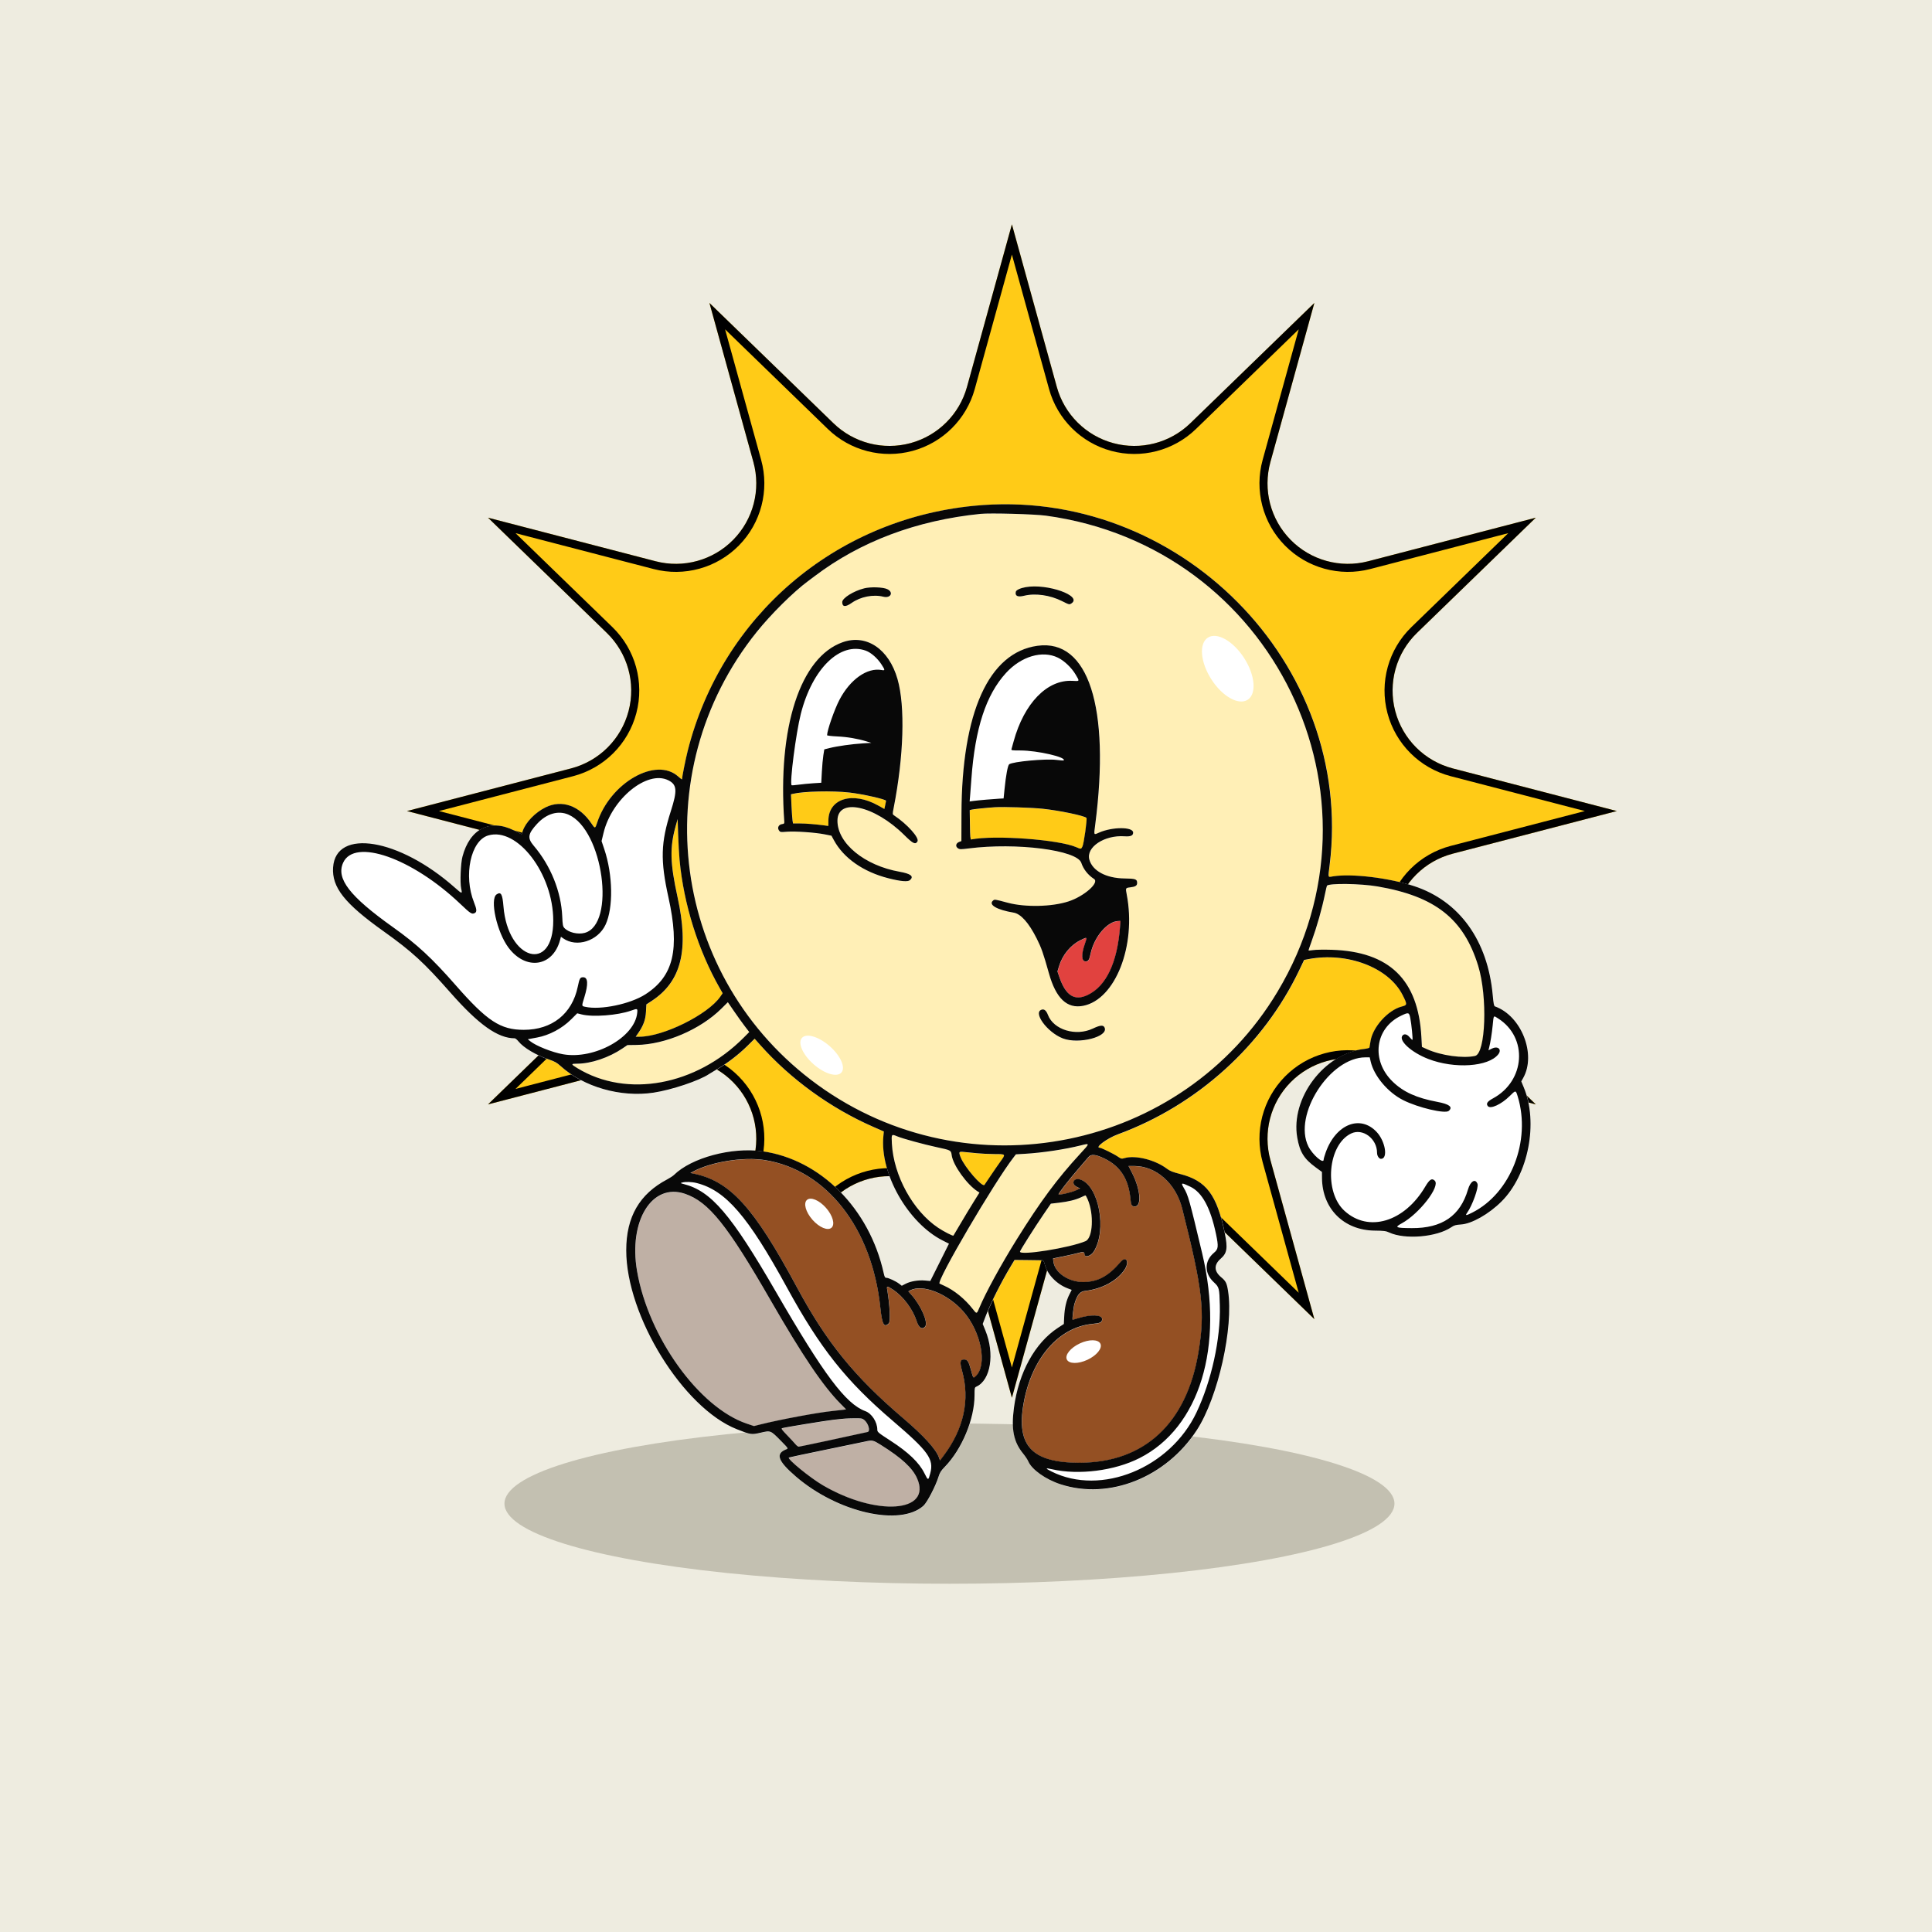 <svg style="fill-rule:evenodd;clip-rule:evenodd;stroke-linejoin:round;stroke-miterlimit:2;" xml:space="preserve" xmlns:xlink="http://www.w3.org/1999/xlink" xmlns="http://www.w3.org/2000/svg" version="1.1" viewBox="0 0 1500 1500" height="100%" width="100%">
    <rect style="fill:rgb(238,236,224);" height="1500" width="1500" y="0" x="0"></rect>
    <g id="Layer">
        <g transform="matrix(1.695,0,0,1.096,-486.955,-183.011)">
            <ellipse style="fill:rgb(195,192,177);" ry="56.772" rx="203.83" cy="1232.13" cx="722.188"></ellipse>
        </g>
        <g transform="matrix(1.261,-5.55112e-17,1.11022e-16,1.223,-173.399,-211.77)">
            <path style="fill:rgb(255,203,23);" d="M760.535,315.575C760.535,315.575 774.882,369.118 788.19,418.784C792.846,436.162 806.051,449.719 822.929,454.449C839.807,459.18 857.854,454.383 870.407,441.83C906.988,405.249 946.763,365.475 946.763,365.475C946.763,365.475 932.839,417.437 919.702,466.466C914.992,484.045 919.739,502.879 932.156,515.872C944.572,528.865 962.771,534.042 979.896,529.454C1029.56,516.147 1083.09,501.803 1083.09,501.803C1083.09,501.803 1045.62,539.279 1009.96,574.933C997.119,587.774 991.997,606.757 996.561,624.588C1001.13,642.419 1014.67,656.326 1031.98,660.966C1081.02,674.104 1132.99,688.03 1132.99,688.03C1132.99,688.03 1081.02,701.956 1031.98,715.095C1014.67,719.735 1001.13,733.642 996.561,751.473C991.997,769.304 997.119,788.286 1009.96,801.128C1045.62,836.782 1083.09,874.258 1083.09,874.258C1083.09,874.258 1029.56,859.914 979.896,846.607C962.771,842.018 944.572,847.196 932.156,860.189C919.739,873.181 914.992,892.015 919.702,909.594C932.839,958.623 946.763,1010.59 946.763,1010.59C946.763,1010.59 906.988,970.812 870.407,934.231C857.854,921.677 839.807,916.88 822.929,921.611C806.051,926.342 792.846,939.899 788.19,957.276C774.882,1006.94 760.535,1060.49 760.535,1060.49C760.535,1060.49 746.188,1006.94 732.88,957.276C728.224,939.899 715.019,926.342 698.141,921.611C681.263,916.88 663.216,921.677 650.663,934.231C614.082,970.812 574.307,1010.59 574.307,1010.59C574.307,1010.59 588.231,958.623 601.368,909.594C606.078,892.015 601.331,873.181 588.914,860.189C576.498,847.196 558.299,842.018 541.174,846.607C491.512,859.914 437.979,874.258 437.979,874.258C437.979,874.258 475.455,836.782 511.11,801.128C523.951,788.286 529.073,769.304 524.509,751.473C519.944,733.642 506.402,719.735 489.086,715.095C440.053,701.956 388.08,688.03 388.08,688.03C388.08,688.03 440.053,674.104 489.086,660.966C506.402,656.326 519.944,642.419 524.509,624.588C529.073,606.757 523.951,587.774 511.11,574.933C475.455,539.279 437.979,501.803 437.979,501.803C437.979,501.803 491.512,516.147 541.174,529.454C558.299,534.042 576.498,528.865 588.914,515.872C601.331,502.879 606.078,484.045 601.368,466.466C588.231,417.437 574.307,365.475 574.307,365.475C574.307,365.475 614.082,405.249 650.663,441.83C663.216,454.383 681.263,459.18 698.141,454.449C715.019,449.719 728.224,436.162 732.88,418.784C746.188,369.118 760.535,315.575 760.535,315.575Z"></path>
            <path d="M760.535,315.575L788.19,418.784C792.846,436.162 806.051,449.719 822.929,454.449C839.807,459.18 857.854,454.383 870.407,441.83L946.763,365.475L919.702,466.466C914.992,484.045 919.739,502.879 932.156,515.872C944.572,528.865 962.771,534.042 979.896,529.454L1083.09,501.803L1009.96,574.933C997.119,587.774 991.997,606.757 996.561,624.588C1001.13,642.419 1014.67,656.326 1031.98,660.966L1132.99,688.03L1031.98,715.095C1014.67,719.735 1001.13,733.642 996.561,751.473C991.997,769.304 997.119,788.286 1009.96,801.128L1083.09,874.258L979.896,846.607C962.771,842.018 944.572,847.196 932.156,860.189C919.739,873.181 914.992,892.015 919.702,909.594L946.763,1010.59L870.407,934.231C857.854,921.677 839.807,916.88 822.929,921.611C806.051,926.342 792.846,939.899 788.19,957.276L760.535,1060.49L732.88,957.276C728.224,939.899 715.019,926.342 698.141,921.611C681.263,916.88 663.216,921.677 650.663,934.231L574.307,1010.59L601.368,909.594C606.078,892.015 601.331,873.181 588.914,860.189C576.498,847.196 558.299,842.018 541.174,846.607L437.979,874.258L511.11,801.128C523.951,788.286 529.073,769.304 524.509,751.473C519.944,733.642 506.402,719.735 489.086,715.095L388.08,688.03L489.086,660.966C506.402,656.326 519.944,642.419 524.509,624.588C529.073,606.757 523.951,587.774 511.11,574.933L437.979,501.803L541.174,529.454C558.299,534.042 576.498,528.865 588.914,515.872C601.331,502.879 606.078,484.045 601.368,466.466L574.307,365.475L650.663,441.83C663.216,454.383 681.263,459.18 698.141,454.449C715.019,449.719 728.224,436.162 732.88,418.784L760.535,315.575ZM760.535,334.771L737.659,420.145C732.537,439.262 718.01,454.176 699.442,459.38C680.875,464.585 661.021,459.308 647.21,445.498L583.94,382.227L606.147,465.106C611.329,484.445 606.106,505.164 592.447,519.458C578.787,533.752 558.766,539.447 539.927,534.399L454.918,511.621L514.562,571.265C528.689,585.392 534.324,606.275 529.302,625.892C524.281,645.508 509.383,660.807 490.333,665.911L407.785,688.03L490.333,710.149C509.383,715.254 524.281,730.553 529.302,750.169C534.324,769.785 528.689,790.668 514.562,804.795L454.918,864.439L539.927,841.661C558.766,836.613 578.787,842.309 592.447,856.603C606.106,870.896 611.329,891.616 606.147,910.955L583.94,993.834L647.21,930.563C661.021,916.753 680.875,911.476 699.442,916.68C718.01,921.885 732.537,936.799 737.659,955.916L760.535,1041.29L783.411,955.916C788.533,936.799 803.06,921.885 821.628,916.68C840.195,911.476 860.049,916.753 873.86,930.563L937.131,993.834L914.923,910.955C909.741,891.616 914.964,870.896 928.624,856.603C942.283,842.309 962.304,836.613 981.143,841.661L1066.15,864.439L1006.51,804.795C992.381,790.668 986.746,769.785 991.768,750.169C996.789,730.553 1011.69,715.254 1030.74,710.149L1113.29,688.03L1030.74,665.911C1011.69,660.807 996.789,645.508 991.768,625.892C986.746,606.275 992.381,585.392 1006.51,571.265L1066.15,511.621L981.143,534.399C962.304,539.447 942.283,533.752 928.624,519.458C914.964,505.164 909.741,484.445 914.923,465.106L937.131,382.227L873.86,445.498C860.049,459.308 840.195,464.585 821.628,459.38C803.06,454.176 788.533,439.262 783.411,420.145L760.535,334.771Z"></path>
        </g>
        <path style="fill:white;" d="M755.786,392.8C914.716,376.936 1051.81,515.144 1032.45,671.707C1031.16,682.073 1030.89,681.165 1035.07,680.489C1049.57,678.146 1078.42,681.623 1098.04,688.07C1133.23,699.644 1155.27,730.253 1159.1,772.905C1159.68,779.363 1160.05,781.199 1160.82,781.468C1181.28,788.765 1193.07,818.575 1182.78,836.981L1181.25,839.704L1183.12,844.17C1194.67,871.756 1186.81,912.151 1165.84,933.01C1156.03,942.774 1142.75,950.293 1134.39,950.813C1130.39,951.065 1129.16,951.412 1126.93,952.938C1115.65,960.619 1090.98,962.717 1078.71,957.035C1076.16,955.856 1074.61,955.653 1067.4,955.572C1043.46,955.299 1026.74,938.629 1026.51,914.8L1026.46,909.997L1021.42,906.303C1012.52,899.782 1009.24,894.466 1007.3,883.368C1001.94,852.752 1028.23,817.903 1059.26,814.508C1061.41,814.271 1063.26,813.772 1063.36,813.396C1063.46,813.019 1063.83,810.798 1064.19,808.464C1065.89,797.462 1077.8,784.269 1088.5,781.542C1092.81,780.445 1092.83,779.987 1089.04,772.524C1078.22,751.229 1046.19,739.045 1016.03,744.746L1012.63,745.389L1008.91,753.184C981.108,811.6 929.633,858.202 867.908,880.834C859.691,883.848 849.779,891.219 853.946,891.219C855.149,891.219 864.826,895.951 867.83,898.005C870.526,899.849 870.898,899.941 873.055,899.298C881.589,896.757 896.984,900.584 906.116,907.519C908.425,909.27 910.59,910.138 916.279,911.586C936.729,916.795 944.887,927.635 951.07,957.814C953.413,969.252 952.786,973.065 947.843,977.38C942.466,982.079 942.615,987.093 948.267,991.792C951.817,994.744 952.6,996.307 953.554,1002.36C958.022,1030.61 945.808,1085.06 929.317,1110.43C905.384,1147.25 861.332,1164.8 823.555,1152.55C811.929,1148.78 801.126,1141.11 798.434,1134.7C797.903,1133.44 796.087,1130.71 794.401,1128.64C787.023,1119.61 785.081,1109.85 787.324,1093.1C790.992,1065.68 803.633,1042.7 821.454,1031.07L826.058,1028.06L826.326,1022.5C826.663,1015.51 827.974,1009.84 830.329,1005.2L832.167,1001.58L829.252,1000.49C820.392,997.16 813.188,989.616 811.134,981.507C810.655,979.608 810.076,978.64 809.404,978.61C808.847,978.588 803.755,978.518 798.085,978.455L787.78,978.344L785.003,982.962C777.294,995.778 769.332,1011.6 765.374,1021.96L763.06,1028.03L765.132,1033.08C772.522,1051.12 769.247,1071.69 758.184,1076.7C756.784,1077.34 756.714,1077.65 756.714,1083.35C756.714,1101.78 746.948,1125.29 733.591,1139.02C730.646,1142.04 729.729,1143.5 728.726,1146.75C726.524,1153.9 719.888,1166.65 717.032,1169.21C698.933,1185.48 650.432,1174.4 618.103,1146.61C603.87,1134.38 601.883,1128.71 610.654,1125.35C612.173,1124.77 612.106,1124.66 606.633,1119.08C598.285,1110.58 598.526,1110.68 590.747,1112.47C583.409,1114.15 583.027,1114.09 572.12,1109.78C530.404,1093.27 486.236,1021.8 486.255,970.826C486.266,944.869 496.556,927.084 518.127,915.753C520.17,914.678 522.539,913.119 523.389,912.284C536.988,898.973 568.043,890.639 591.801,893.93C636.994,900.189 675.089,938.419 686.193,988.659C686.842,991.589 687.199,992.198 688.272,992.206C689.954,992.213 695.517,994.799 698.157,996.805L700.233,998.379L703.259,996.816C707.058,994.858 713.118,993.854 718.343,994.319L722.365,994.677L736.855,965.706L732.087,963.308C704.949,949.653 683.006,910.976 685.951,881.983L686.297,878.595L678.027,874.971C644.933,860.466 614.011,838.074 590.353,811.478L585.971,806.554L580.175,812.287C573.639,818.745 564.99,825.414 557.33,829.891C554.493,831.55 551.429,833.412 550.523,834.022C543.007,839.116 521.391,846.346 507.41,848.441C481.888,852.268 453.143,844.008 435.192,827.686C432.422,825.166 430.673,824.187 426.41,822.761C416.391,819.41 406.595,813.617 402.61,808.685C401.526,807.344 400.215,806.247 399.699,806.247C386.554,806.247 371.644,795.655 349.746,770.769C329.196,747.417 319.85,738.842 297.799,723.122C267.516,701.536 257.635,689.041 258.63,673.602C260.613,642.865 309.92,650.941 352.984,689.056C358.926,694.317 359.048,694.335 358.079,689.854C357.114,685.369 357.715,670.395 359.071,665.242C364.767,643.548 380.478,635.52 399.083,644.797L405.054,647.778L405.863,645.343C408.11,638.572 415.5,630.909 423.665,626.882C436.25,620.679 450.034,625.578 459.333,639.558C461.966,643.511 462.148,643.489 463.611,639.004C473.823,607.664 509.572,587.323 526.746,603.076C528.306,604.505 529.579,605.407 529.579,605.085C529.579,603.39 532.361,589.473 533.987,583.041C560.352,478.71 647.967,403.562 755.786,392.8ZM758.883,895.512C755.477,895.183 750.951,894.736 748.823,894.522C744.389,894.067 744.241,894.292 745.986,898.748C748.901,906.185 762.689,922.141 764.404,920.061C764.501,919.947 766.621,916.806 769.113,913.09C771.605,909.369 775.121,904.278 776.93,901.774C781.018,896.099 781.059,896.147 772.307,896.129C768.326,896.118 762.284,895.84 758.883,895.512ZM527.682,667.828C527.292,663.664 526.794,654.798 526.572,648.125L526.174,635.993L524.707,641.228C519.969,658.174 520.27,670.033 526.118,696.7C535.135,737.822 529.048,762.161 505.958,777.26L501.888,779.924L501.588,785.628C501.265,791.794 499.597,796.372 495.546,802.231L493.622,805.013L496.493,805.013C514.989,805.013 549.647,787.86 559.272,773.935L561.132,771.25L558.908,767.352C542.16,738 530.887,702.071 527.682,667.828Z"></path>
        <path style="fill:rgb(191,176,165);" d="M683.927,1121.95C700.177,1132.12 708.547,1139.86 712.134,1148.02C723.78,1174.52 680.474,1177.62 638.873,1153.26C628.991,1147.48 611.208,1132.95 612.544,1131.76C612.697,1131.63 625.352,1128.94 640.67,1125.8C655.988,1122.66 670.054,1119.74 671.926,1119.32C677.355,1118.09 677.982,1118.23 683.927,1121.95Z"></path>
        <path style="fill:rgb(191,176,165);" d="M670.927,1102.47C674.287,1105.1 676.096,1111.38 673.652,1111.94C662.059,1114.57 620.944,1123.35 620.216,1123.35C619.678,1123.35 618.501,1122.45 617.598,1121.35C616.692,1120.25 613.762,1117.09 611.085,1114.33C607.056,1110.17 606.414,1109.25 607.353,1108.95C609.462,1108.3 641.245,1103.11 647.168,1102.45C656.218,1101.44 656.972,1101.39 663.333,1101.28C668.52,1101.19 669.493,1101.35 670.927,1102.47Z"></path>
        <path style="fill:rgb(191,176,165);" d="M531.882,926.977C550.349,933.298 564.645,951.105 598.589,1010.05C623.302,1052.96 639.147,1076.39 652.764,1090.13L656.975,1094.37L655.011,1094.67C653.934,1094.83 649.987,1095.27 646.24,1095.65C634.78,1096.81 605.363,1102.31 590.164,1106.13L585.455,1107.32L579.952,1105.48C542.866,1093.04 503.519,1038.37 494.658,986.963C487.926,947.902 506.337,918.232 531.882,926.977Z"></path>
        <path style="fill:rgb(148,80,35);" d="M593.944,900.791C641.851,908.516 677.15,953.658 683.571,1015.42C684.919,1028.38 686.456,1031.22 690.14,1027.56C691.532,1026.17 690.894,1012.9 688.874,1001.28C688.365,998.346 688.818,998.364 693.482,1001.46C701.492,1006.78 708.803,1016.58 711.848,1026.07C713.453,1031.06 716.141,1032.7 718.362,1030.04C720.887,1027.02 715.295,1014.03 707.831,1005.59L705.302,1002.74L706.717,1001.98C716.375,996.809 735.893,1004.55 748.021,1018.37C761.902,1034.18 766.844,1059.95 757.639,1068.56C755.689,1070.38 755.726,1070.42 753.884,1063.57C752.15,1057.13 751.14,1055.62 748.559,1055.62C745.485,1055.62 745.117,1057.67 747,1064.37C753.331,1086.95 748.325,1109.72 732.425,1130.7L729.888,1134.05L729.101,1131.77C726.884,1125.4 717.266,1114.84 701.325,1101.25C663.437,1068.95 641.799,1042.3 618.816,999.587C585.099,936.93 566.688,916.806 537.935,911.176L536.078,910.814L538.243,909.654C552.402,902.091 577.367,898.116 593.944,900.791Z"></path>
        <path style="fill:rgb(148,80,35);" d="M857.953,899.79C869.992,905.727 876.304,915.606 877.753,930.79C878.243,935.918 878.737,936.782 881.176,936.782C886.602,936.782 885.577,923.611 879.175,911.076L876.264,905.379L880.593,905.379C897.708,905.379 912.993,918.879 917.921,938.341C933.907,1001.51 935.819,1018.41 930.557,1050.08C921.393,1105.22 888.663,1135.66 838.409,1135.8C801.553,1135.9 789.047,1122.82 794.724,1090.1C800.829,1054.93 822.014,1030.39 848.357,1027.97C854.425,1027.41 855.739,1026.75 855.739,1024.21C855.739,1020.78 847.017,1020.49 837.072,1023.59C834.915,1024.27 833.039,1024.82 832.902,1024.82C832.352,1024.84 833.481,1015.07 834.358,1012.21C836.474,1005.31 838.565,1002.81 842.575,1002.35C855.509,1000.9 867.203,994.637 873.092,986.007C877.222,979.959 874.566,974.661 870.058,979.948C860.63,990.994 852.446,995.398 841.194,995.468C829.553,995.546 818.776,988.057 817.892,979.279L817.677,977.158L825.724,975.533C830.147,974.639 835.412,973.431 837.418,972.851C841.001,971.813 842.074,972.042 842.115,973.859C842.174,976.719 847.009,975.396 849.219,971.912C859.754,955.313 853.333,920.63 838.851,915.886C833.593,914.165 831.272,919.278 836.244,921.639L838.721,922.81L835.453,924.306C831.873,925.939 822.631,928.06 821.966,927.402C821.494,926.933 830.407,915.51 838.368,906.373C841.283,903.026 844.343,899.461 845.164,898.456C847.228,895.914 850.856,896.291 857.953,899.79Z"></path>
        <path style="fill:rgb(225,66,63);" d="M869.661,719.89C867.541,747.461 859.011,765.52 844.815,772.472C834.458,777.545 827.555,773.245 822.545,758.592L821.086,754.325L822.304,750.262C824.903,741.58 831.268,733.829 838.881,730.071C844.336,727.378 844.313,727.36 842.408,732.802C839.452,741.262 839.698,746.519 843.051,746.519C845.049,746.519 845.814,745.304 846.812,740.549C849.553,727.496 859.787,715.405 868.298,715.164L870.025,715.116L869.661,719.89Z"></path>
        <path style="fill:rgb(255,203,23);" d="M809.63,627.994C822.508,629.343 841.855,633.374 843.6,635.073C844.321,635.775 841.606,655.167 840.477,657.391C839.449,659.412 839.337,659.423 835.784,657.86C822.267,651.912 772.303,648.236 754.081,651.849C753.494,651.968 753.272,649.282 753.142,640.533L752.975,629.062L754.382,628.689C755.923,628.283 766.625,627.174 772.496,626.82C779.373,626.398 800.896,627.082 809.63,627.994Z"></path>
        <path style="fill:rgb(255,203,23);" d="M659.549,615.408C669.872,616.579 688.016,620.672 688.016,621.828C688.016,621.965 687.722,623.45 687.362,625.12L686.705,628.164L681.944,625.501C662.07,614.381 643.395,619.985 643.236,637.12L643.199,641.354L640.076,640.929C633.492,640.038 625.619,639.414 620.792,639.399L615.764,639.381L615.381,637.001C615.17,635.69 614.817,630.606 614.591,625.7L614.182,616.778L615.667,616.42C624.049,614.403 646.195,613.893 659.549,615.408Z"></path>
        <path style="fill:rgb(255,239,182);" d="M578.34,796.885L581.783,801.378L577.497,805.689C540.397,842.984 486.819,852.837 448.349,829.437C443.187,826.3 443.165,825.949 448.126,825.949C458.869,825.949 472.89,821.217 483.47,814.02L487.183,811.493L494.302,811.39C516.59,811.068 543.835,799.39 560.196,783.149L565.165,778.217L570.033,785.303C572.707,789.201 576.446,794.414 578.34,796.885Z"></path>
        <path style="fill:rgb(255,239,182);" d="M696.546,882.326C700.794,884.103 717.322,888.629 727.567,890.823C738.492,893.162 738.437,893.132 738.982,897.074C740.048,904.81 750.873,919.902 759.091,925.108L760.535,926.024L755.93,933.405C753.394,937.462 748.882,944.939 745.9,950.019C742.922,955.099 740.408,959.337 740.319,959.436C739.903,959.902 732.829,956.278 728.466,953.363C708.922,940.31 693.872,912.931 692.531,887.986C692.13,880.542 692.164,880.494 696.546,882.326Z"></path>
        <path style="fill:rgb(255,239,182);" d="M844.57,931.311C849.568,942.867 848.61,961.306 842.887,963.751C830.733,968.938 791.991,975.141 791.991,971.898C791.991,971.07 803.414,953.001 810.295,942.944L815.976,934.639L822.189,933.911C829.664,933.04 835.141,931.702 839.326,929.729C841.034,928.924 842.609,928.241 842.821,928.215C843.036,928.185 843.823,929.578 844.57,931.311Z"></path>
        <path style="fill:rgb(255,239,182);" d="M838.669,895.988C821.008,915.14 807.866,932.877 789.507,962.336C777.242,982.017 765.27,1003.92 760.401,1015.6C758.404,1020.39 758.4,1020.39 755.314,1016.42C749.291,1008.66 740.951,1001.87 733.171,998.379C731.314,997.548 729.688,996.798 729.561,996.713C726.888,994.955 772.021,918 787.134,898.545L788.857,896.328L796.124,895.896C809.392,895.105 827.083,892.445 839.029,889.442C846.486,887.569 846.489,887.509 838.669,895.988Z"></path>
        <path style="fill:rgb(255,239,182);" d="M1069.57,688.299C1114.39,695.961 1136.56,713.439 1147.78,749.966C1155.17,773.991 1153.64,818.088 1145.35,819.92C1135.99,821.985 1119.06,819.632 1108.19,814.755L1104.1,812.919L1103.69,805.308C1101.3,760.706 1078.86,738.879 1033.98,737.497C1028.03,737.316 1021.55,737.427 1019.59,737.749C1017.64,738.066 1016.04,738.162 1016.04,737.959C1016.04,737.756 1017.03,734.819 1018.26,731.435C1022.67,719.243 1026.4,706.058 1028.94,693.692C1029.59,690.541 1030.24,687.855 1030.37,687.715C1032.39,685.712 1056.54,686.071 1069.57,688.299Z"></path>
        <path style="fill:rgb(255,239,182);" d="M812.107,400.403C988.55,424.376 1082.89,618.341 991.933,770.119C917.898,893.653 752.117,927.25 634.999,842.456C521.295,760.133 499.731,600.087 587.605,490.68C598.716,476.844 616.191,459.536 627.394,451.272C628.315,450.595 630.699,448.807 632.693,447.296C668.286,420.379 711.793,404.049 761.356,399.01C768.831,398.249 803.202,399.195 812.107,400.403ZM654.38,498.66C621.397,510.238 603.688,564.668 608.994,638.15C609.087,639.407 608.794,639.724 607.39,639.883C604.743,640.186 603.398,642.613 604.746,644.656C605.771,646.215 605.871,646.234 611.159,645.827C617.636,645.332 633.109,646.415 640.362,647.87L645.624,648.923L647.48,652.356C655.048,666.343 670.359,677.042 689.869,681.981C699.49,684.419 704.945,684.881 706.59,683.4C709.817,680.492 707.292,678.457 698.54,676.905C671.242,672.069 650.254,654.842 650.265,637.282C650.276,619.176 678.877,625.323 702.194,648.451C708.904,655.104 710.749,656.006 712.376,653.423C714.095,650.693 704.585,640.046 694.336,633.222C692.951,632.302 692.951,632.291 693.913,627.374C701.793,587.149 702.955,548.483 696.924,527.355C690.244,503.947 672.813,492.187 654.38,498.66ZM671.038,456.839C662.761,458.915 653.979,464.413 653.979,467.512C653.979,471.351 656.448,471.58 661.279,468.196C668.249,463.315 678.038,461.387 685.884,463.352C691.562,464.775 694.113,459.968 689,457.486C685.743,455.904 676.137,455.557 671.038,456.839ZM796.407,455.923C792.233,456.669 789.095,458.128 788.772,459.473C787.981,462.776 790.198,463.847 795.229,462.599C803.856,460.463 815.345,462.085 824.61,466.751C830.191,469.563 830.332,469.6 831.918,468.565C840.845,462.746 813.243,452.923 796.407,455.923ZM805.608,501.438C767.758,506.669 746.788,553.009 746.565,631.922L746.502,653.094L744.972,653.656C742.15,654.694 741.611,657.258 743.899,658.751C745.147,659.563 746.127,659.571 752.098,658.81C789.273,654.088 836.277,660.088 839.601,669.982C841.287,675.013 844.792,679.45 849.494,682.509C853.886,685.373 841.714,696.042 829.567,699.973C816.6,704.17 796.046,704.595 782.4,700.948C771.976,698.163 772.295,698.203 770.929,699.434C767.394,702.618 774.256,706.542 787.041,708.655C792.634,709.575 798.831,716.52 804.988,728.764C808.613,735.964 810.105,740.22 814.491,755.851C819.953,775.313 828.565,783.46 841.086,781.01C866.059,776.123 882.454,734.294 874.912,694.72C873.92,689.518 873.939,689.47 877.385,689.063C881.629,688.565 882.97,687.737 882.97,685.616C882.97,682.657 881.752,682.221 873.152,682.114C858.903,681.933 848.335,676.273 845.866,667.492C843.147,657.834 857.563,648.273 873.163,649.382C877.912,649.721 879.877,648.875 879.877,646.504C879.877,641.937 863.805,641.934 853.433,646.496C849.107,648.402 849.319,648.85 850.437,640.223C862.227,549.104 845.067,495.982 805.608,501.438ZM809.132,783.918C801.546,785.71 812.924,801.522 825.234,806.299C837.57,811.083 860.961,805.035 857.696,797.909C856.705,795.744 854.343,795.943 848.554,798.681C835.371,804.909 818.13,799.652 813.707,788.059C812.486,784.86 810.967,783.486 809.132,783.918Z"></path>
        <g transform="matrix(1.403,2.195,-0.828,0.529,159.014,-1721.82)">
            <ellipse style="fill:white;" ry="15.442" rx="10.996" cy="547.273" cx="889.063"></ellipse>
        </g>
        <g transform="matrix(1.394,1.222,-0.401,0.458,-381.959,-517.807)">
            <ellipse style="fill:white;" ry="15.442" rx="10.996" cy="547.273" cx="889.063"></ellipse>
        </g>
        <g transform="matrix(0.867,0.982,-0.34,0.3,51.31,-94.837)">
            <ellipse style="fill:white;" ry="15.442" rx="10.996" cy="547.273" cx="889.063"></ellipse>
        </g>
        <g transform="matrix(-1.186,0.555,-0.192,-0.411,2000.83,780.886)">
            <ellipse style="fill:white;" ry="15.442" rx="10.996" cy="547.273" cx="889.063"></ellipse>
        </g>
        <g transform="matrix(3.713,0,0,3.694,18.365,-38.547)" id="Line">
            <path style="fill:rgb(8,8,8);" d="M198.583,116.756C169.548,119.669 145.954,140.01 138.854,168.25C138.416,169.991 137.667,173.758 137.667,174.217C137.667,174.304 137.324,174.06 136.904,173.673C132.279,169.409 122.652,174.915 119.902,183.398C119.508,184.612 119.459,184.618 118.75,183.548C116.246,179.764 112.534,178.438 109.145,180.117C106.946,181.207 104.956,183.281 104.351,185.114L104.133,185.773L102.525,184.966C97.515,182.455 93.284,184.628 91.75,190.5C91.385,191.895 91.223,195.948 91.483,197.162C91.744,198.375 91.711,198.37 90.111,196.946C78.514,186.629 65.236,184.443 64.702,192.763C64.434,196.942 67.095,200.324 75.25,206.167C81.188,210.422 83.705,212.743 89.239,219.064C95.136,225.8 99.151,228.667 102.691,228.667C102.83,228.667 103.183,228.964 103.475,229.327C104.548,230.662 107.186,232.23 109.884,233.137C111.032,233.523 111.503,233.788 112.249,234.47C117.083,238.888 124.824,241.124 131.697,240.088C135.462,239.521 141.283,237.564 143.307,236.185C143.551,236.02 144.376,235.516 145.14,235.067C147.203,233.855 149.532,232.05 151.292,230.302L152.853,228.75L154.033,230.083C160.404,237.282 168.731,243.343 177.643,247.269L179.87,248.25L179.777,249.167C178.984,257.015 184.893,267.484 192.201,271.18L193.485,271.829L189.583,279.671L188.5,279.574C187.093,279.448 185.461,279.72 184.438,280.25L183.623,280.673L183.064,280.247C182.353,279.704 180.855,279.004 180.402,279.002C180.113,279 180.017,278.835 179.842,278.042C176.852,264.443 166.593,254.095 154.423,252.401C148.025,251.51 139.662,253.766 136,257.369C135.771,257.595 135.133,258.017 134.583,258.308C128.774,261.375 126.003,266.189 126,273.215C125.995,287.013 137.889,306.359 149.123,310.826C152.06,311.994 152.163,312.009 154.139,311.554C156.234,311.071 156.169,311.044 158.417,313.345C159.891,314.854 159.909,314.883 159.5,315.041C157.138,315.95 157.673,317.486 161.506,320.797C170.212,328.318 183.273,331.318 188.147,326.914C188.916,326.22 190.703,322.768 191.296,320.833C191.566,319.955 191.813,319.559 192.606,318.74C196.203,315.024 198.833,308.66 198.833,303.672C198.833,302.13 198.852,302.045 199.229,301.873C202.208,300.516 203.09,294.948 201.1,290.066L200.542,288.698L201.165,287.057C202.231,284.252 204.375,279.969 206.451,276.5L207.199,275.25L209.974,275.28C211.501,275.297 212.872,275.316 213.022,275.322C213.203,275.33 213.359,275.592 213.488,276.106C214.041,278.301 215.981,280.343 218.367,281.244L219.152,281.54L218.657,282.52C218.023,283.774 217.67,285.309 217.579,287.203L217.507,288.706L216.267,289.521C211.468,292.671 208.064,298.89 207.076,306.311C206.472,310.846 206.995,313.487 208.982,315.933C209.436,316.492 209.925,317.23 210.068,317.573C210.793,319.307 213.702,321.384 216.833,322.404C227.006,325.718 238.869,320.969 245.314,311.003C249.755,304.135 253.044,289.396 251.841,281.75C251.584,280.112 251.373,279.689 250.417,278.89C248.895,277.618 248.855,276.261 250.303,274.989C251.634,273.821 251.803,272.789 251.172,269.693C249.507,261.524 247.31,258.59 241.803,257.18C240.271,256.788 239.688,256.553 239.066,256.079C236.607,254.202 232.461,253.166 230.163,253.854C229.582,254.028 229.482,254.003 228.756,253.504C227.947,252.948 225.341,251.667 225.017,251.667C223.895,251.667 226.564,249.672 228.777,248.856C245.399,242.73 259.261,230.116 266.749,214.304L267.749,212.194L268.666,212.02C276.788,210.477 285.412,213.775 288.327,219.539C289.348,221.559 289.341,221.683 288.182,221.98C285.3,222.718 282.093,226.289 281.635,229.267C281.538,229.899 281.437,230.5 281.41,230.602C281.383,230.704 280.886,230.839 280.306,230.903C271.951,231.822 264.871,241.255 266.314,249.542C266.837,252.546 267.719,253.985 270.117,255.75L271.475,256.75L271.488,258.05C271.549,264.5 276.052,269.012 282.5,269.086C284.441,269.108 284.859,269.163 285.546,269.482C288.849,271.02 295.492,270.452 298.529,268.373C299.132,267.96 299.461,267.866 300.539,267.798C302.79,267.657 306.367,265.622 309.009,262.979C314.655,257.333 316.771,246.399 313.662,238.932L313.159,237.723L313.569,236.986C316.342,232.004 313.166,223.935 307.655,221.96C307.449,221.887 307.35,221.39 307.194,219.642C306.161,208.097 300.227,199.812 290.75,196.679C285.468,194.934 277.696,193.993 273.792,194.627C272.668,194.81 272.741,195.056 273.086,192.25C278.3,149.872 241.382,112.462 198.583,116.756M213.75,118.814C261.265,125.303 286.67,177.805 262.176,218.888C242.239,252.326 197.595,261.42 166.056,238.468C135.436,216.185 129.629,172.864 153.293,143.25C156.285,139.505 160.991,134.82 164.008,132.583C164.256,132.4 164.898,131.916 165.435,131.507C175.02,124.221 186.736,119.801 200.083,118.437C202.096,118.231 211.352,118.487 213.75,118.814M209.522,133.842C208.398,134.044 207.553,134.439 207.466,134.803C207.253,135.697 207.85,135.987 209.205,135.649C211.528,135.071 214.622,135.51 217.117,136.773C218.62,137.534 218.658,137.544 219.085,137.264C221.489,135.689 214.056,133.03 209.522,133.842M175.761,134.09C173.532,134.652 171.167,136.14 171.167,136.979C171.167,138.018 171.832,138.08 173.133,137.164C175.01,135.843 177.646,135.321 179.759,135.853C181.288,136.238 181.975,134.937 180.598,134.265C179.721,133.837 177.134,133.743 175.761,134.09M171.275,145.41C162.393,148.544 157.624,163.277 159.053,183.167C159.078,183.507 158.999,183.593 158.621,183.636C157.908,183.718 157.546,184.375 157.909,184.928C158.185,185.35 158.212,185.355 159.636,185.245C161.38,185.111 165.547,185.404 167.5,185.798L168.917,186.083L169.417,187.012C171.455,190.798 175.578,193.694 180.832,195.031C183.423,195.691 184.892,195.816 185.335,195.415C186.204,194.628 185.524,194.077 183.167,193.657C175.816,192.348 170.164,187.685 170.167,182.932C170.17,178.031 177.872,179.695 184.151,185.955C185.958,187.756 186.455,188 186.893,187.301C187.356,186.562 184.795,183.68 182.035,181.833C181.662,181.584 181.662,181.581 181.921,180.25C184.043,169.362 184.356,158.896 182.732,153.177C180.933,146.841 176.239,143.658 171.275,145.41M212,146.162C201.807,147.578 196.16,160.121 196.1,181.481L196.083,187.212L195.671,187.364C194.911,187.645 194.766,188.339 195.382,188.743C195.718,188.963 195.982,188.965 197.59,188.759C207.601,187.481 220.259,189.105 221.154,191.783C221.608,193.145 222.552,194.346 223.818,195.174C225.001,195.949 221.723,198.837 218.452,199.901C214.96,201.037 209.425,201.152 205.75,200.165C202.943,199.411 203.029,199.422 202.661,199.755C201.709,200.617 203.557,201.679 207,202.251C208.506,202.5 210.175,204.38 211.833,207.694C212.809,209.643 213.211,210.795 214.392,215.026C215.863,220.294 218.182,222.499 221.554,221.836C228.279,220.513 232.694,209.191 230.663,198.479C230.396,197.071 230.401,197.058 231.329,196.948C232.472,196.813 232.833,196.589 232.833,196.015C232.833,195.214 232.505,195.096 230.189,195.067C226.352,195.018 223.506,193.486 222.841,191.109C222.109,188.495 225.991,185.907 230.192,186.207C231.471,186.299 232,186.07 232,185.428C232,184.192 227.672,184.191 224.879,185.426C223.714,185.942 223.771,186.063 224.072,183.728C227.247,159.064 222.626,144.685 212,146.162M176.117,147.199C177.193,147.595 178.526,148.773 179.363,150.068C180.147,151.279 180.153,151.399 179.429,151.263C176.39,150.693 172.815,153.227 170.577,157.537C169.536,159.542 168,163.968 168,164.962C168,165.048 168.956,165.163 170.125,165.217C172.222,165.315 174.38,165.683 176.278,166.268L177.25,166.567L175.417,166.682C173.193,166.821 170.133,167.253 168.569,167.647L167.417,167.937L167.219,169.177C167.11,169.859 166.968,171.437 166.903,172.685L166.784,174.953L165.1,175.061C164.174,175.121 162.797,175.256 162.039,175.36C161.282,175.465 160.628,175.516 160.585,175.474C160.14,175.029 161.485,164.529 162.505,160.482C164.913,150.93 170.759,145.225 176.117,147.199M216.26,148.656C217.59,149.307 219.117,150.764 219.95,152.178C220.84,153.688 220.874,153.618 219.283,153.534C214.008,153.257 209.193,158.245 207.008,166.25C206.808,166.983 206.607,167.715 206.561,167.875C206.485,168.141 206.65,168.167 208.427,168.167C211.964,168.167 218.128,169.594 217.463,170.259C217.425,170.297 216.73,170.247 215.919,170.148C213.649,169.871 206.841,170.507 206.078,171.068C205.787,171.282 205.394,173.384 205.109,176.25L204.909,178.25L204.08,178.292C202.861,178.353 199.541,178.645 198.613,178.772L197.808,178.882L197.903,177.733C197.956,177.101 198.077,175.496 198.172,174.167C198.939,163.51 201.226,156.472 205.416,151.871C208.6,148.375 213.013,147.067 216.26,148.656M134.791,174.427C136.618,175.337 136.719,176.56 135.327,180.917C133.218,187.52 133.115,191.253 134.826,199.035C137.234,209.981 135.908,215.606 130.022,219.414C126.844,221.47 120.627,222.767 117.417,222.044C116.652,221.872 116.658,221.946 117.253,220C118.09,217.266 118.003,215.833 117,215.833C116.355,215.833 116.232,216.049 115.862,217.837C114.688,223.514 110.489,226.882 104.583,226.882C99.693,226.883 96.919,225.056 90.335,217.5C85.386,211.82 82.258,208.909 77.25,205.326C68.153,198.818 65.291,195.095 66.811,191.749C69.186,186.521 81.219,190.772 91.286,200.395C93.482,202.494 93.734,202.654 94.344,202.327C94.791,202.088 94.75,201.553 94.177,200.108C91.933,194.461 93.47,187.127 97.127,186.031C103.226,184.204 110.731,194.064 110.741,203.917C110.753,214.992 101.262,212.315 100.332,200.981C100.116,198.339 99.822,197.808 98.908,198.407C97.418,199.383 98.949,206.339 101.371,209.596C104.994,214.47 110.645,213.651 112.158,208.033L112.349,207.322L112.803,207.645C115.62,209.651 120.074,208.216 121.672,204.787C123.326,201.239 123.212,194.293 121.411,188.911L120.843,187.214L121.258,185.482C122.98,178.303 130.402,172.24 134.791,174.427M172.667,177.011C175.447,177.328 180.333,178.436 180.333,178.749C180.333,178.786 180.254,179.188 180.157,179.64L179.98,180.464L178.698,179.743C173.346,176.733 168.317,178.25 168.274,182.888L168.264,184.034L167.423,183.919C165.65,183.678 163.53,183.509 162.23,183.505L160.876,183.5L160.773,182.856C160.716,182.501 160.621,181.125 160.56,179.797L160.45,177.382L160.85,177.285C163.107,176.739 169.071,176.601 172.667,177.011M213.083,180.418C216.551,180.783 221.761,181.874 222.231,182.334C222.425,182.524 221.694,187.773 221.39,188.375C221.113,188.922 221.083,188.925 220.126,188.502C216.486,186.892 203.031,185.897 198.124,186.875C197.966,186.907 197.906,186.18 197.871,183.812L197.826,180.707L198.205,180.606C198.62,180.496 201.502,180.196 203.083,180.1C204.935,179.986 210.731,180.171 213.083,180.418M113.933,181.657C121.188,184.866 123.885,204.729 117.307,206.508C115.882,206.894 113.916,206.415 113.061,205.475C112.752,205.135 112.695,204.821 112.621,203.083C112.399,197.847 110.22,192.403 106.664,188.198C105.294,186.578 105.424,185.705 107.348,183.599C109.331,181.429 111.783,180.706 113.933,181.657M137.156,191.2C138.019,200.469 141.055,210.194 145.565,218.139L146.164,219.194L145.663,219.921C143.071,223.69 133.738,228.333 128.757,228.333L127.984,228.333L128.502,227.58C129.593,225.994 130.042,224.755 130.129,223.086L130.21,221.542L131.306,220.821C137.524,216.734 139.163,210.146 136.735,199.015C135.16,191.797 135.079,188.587 136.355,184L136.75,182.583L136.857,185.867C136.917,187.673 137.051,190.073 137.156,191.2M283.082,196.741C295.152,198.815 301.122,203.546 304.146,213.433C306.135,219.936 305.722,231.872 303.49,232.368C300.971,232.927 296.411,232.29 293.483,230.97L292.383,230.473L292.273,228.413C291.627,216.34 285.584,210.432 273.5,210.058C271.896,210.009 270.152,210.039 269.625,210.126C269.098,210.212 268.667,210.238 268.667,210.183C268.667,210.128 268.936,209.333 269.266,208.417C270.452,205.117 271.457,201.548 272.143,198.201C272.317,197.348 272.491,196.621 272.528,196.583C273.07,196.041 279.575,196.138 283.082,196.741M229.249,205.292C228.678,212.755 226.381,217.643 222.558,219.525C219.769,220.898 217.91,219.734 216.561,215.768L216.168,214.613L216.496,213.513C217.196,211.163 218.91,209.065 220.96,208.048C222.429,207.319 222.423,207.314 221.91,208.787C221.114,211.077 221.18,212.5 222.083,212.5C222.621,212.5 222.827,212.171 223.096,210.884C223.834,207.351 226.59,204.078 228.882,204.013L229.347,204L229.249,205.292M150.798,226.133L151.725,227.349L150.571,228.516C140.58,238.611 126.152,241.278 115.792,234.944C114.402,234.095 114.396,234 115.732,234C118.625,234 122.401,232.719 125.25,230.771L126.25,230.087L128.167,230.059C134.169,229.972 141.506,226.811 145.912,222.415L147.25,221.08L148.561,222.998C149.281,224.053 150.288,225.464 150.798,226.133M128.298,223.31C127.804,228.446 119.396,233.17 112.792,232.019C110.572,231.633 107.107,230.248 105.917,229.272L105.417,228.862L105.833,228.782C106.063,228.738 106.737,228.612 107.333,228.503C109.899,228.034 112.576,226.601 114.501,224.667L115.752,223.409L116.668,223.643C119.013,224.243 124.202,223.845 127,222.85C128.366,222.365 128.388,222.372 128.298,223.31M212.949,222.623C210.906,223.108 213.97,227.388 217.285,228.681C220.607,229.976 226.906,228.339 226.027,226.41C225.76,225.824 225.124,225.878 223.565,226.619C220.015,228.305 215.372,226.882 214.181,223.744C213.852,222.878 213.443,222.506 212.949,222.623M289.95,224.418C290.189,225.61 290.512,228.877 290.402,228.987C290.359,229.03 290.096,228.788 289.817,228.449C289.295,227.816 288.742,227.658 288.367,228.033C287.353,229.047 290.128,231.622 293.735,233.015C299.21,235.13 306.278,234.658 308.338,232.04C309.142,231.017 308.295,230.209 307.051,230.814L306.293,231.182L306.412,230.716C306.706,229.553 307.002,227.72 307.175,225.978C307.402,223.706 307.3,223.837 308.33,224.498C314.594,228.517 314.009,237.603 307.25,241.287C306.042,241.945 305.741,242.404 306.174,242.926C306.727,243.592 309.003,242.531 310.732,240.803C312.002,239.533 312.001,239.533 312.416,240.9C315.248,250.235 310.947,261.246 302.88,265.311C301.588,265.962 301.382,265.967 301.832,265.336C302.922,263.804 304.282,259.992 304.002,259.254C303.551,258.069 302.522,258.684 302.011,260.443C300.402,265.979 296.602,268.602 290.25,268.559C286.843,268.536 286.6,268.417 288.177,267.546C291.832,265.526 296.257,259.781 295.071,258.595C294.472,257.996 293.977,258.304 293.08,259.833C288.717,267.276 281.218,269.54 276.193,264.933C271.846,260.948 272.688,251.037 277.573,248.671C280.003,247.495 283,249.744 283,252.743C283,253.369 283.41,254 283.817,254C285.339,254 284.746,250.307 282.908,248.342C279.47,244.666 274.376,246.721 272.268,252.635C272.029,253.305 271.833,253.994 271.833,254.167C271.833,255.166 269.497,253.129 268.635,251.378C265.389,244.783 273.12,232.667 280.575,232.667L281.467,232.667L281.667,233.542C282.364,236.583 285.239,240.023 288.448,241.653C291.581,243.245 297.258,244.588 298.004,243.913C298.899,243.103 298.13,242.501 295.591,242.023C291.256,241.207 288.492,239.946 286.263,237.77C281.689,233.304 282.547,226.545 288.021,223.917C289.597,223.16 289.703,223.188 289.95,224.418M182.63,249.26C183.774,249.741 188.225,250.966 190.984,251.56C193.926,252.193 193.911,252.185 194.058,253.252C194.345,255.346 197.26,259.431 199.473,260.84L199.862,261.088L198.622,263.086C197.939,264.184 196.724,266.208 195.921,267.583C195.119,268.958 194.442,270.105 194.418,270.132C194.306,270.258 192.401,269.277 191.226,268.488C185.963,264.955 181.91,257.544 181.549,250.792C181.441,248.777 181.45,248.764 182.63,249.26M220.903,252.958C216.147,258.142 212.608,262.943 207.664,270.917C204.361,276.244 201.137,282.173 199.826,285.333C199.288,286.63 199.287,286.63 198.456,285.555C196.834,283.456 194.588,281.618 192.493,280.673C191.993,280.448 191.555,280.245 191.521,280.222C190.801,279.746 202.955,258.916 207.025,253.65L207.489,253.05L209.446,252.933C213.019,252.719 217.783,251.999 221,251.186C223.008,250.679 223.009,250.663 220.903,252.958M199.417,252.829C200.333,252.918 201.96,252.993 203.032,252.996C205.389,253.001 205.378,252.988 204.277,254.524C203.79,255.202 202.843,256.58 202.172,257.587C201.501,258.593 200.93,259.443 200.904,259.474C200.442,260.037 196.729,255.718 195.944,253.705C195.474,252.499 195.514,252.438 196.708,252.561C197.281,252.619 198.5,252.74 199.417,252.829M226.096,253.987C229.338,255.594 231.038,258.268 231.428,262.378C231.56,263.766 231.693,264 232.35,264C233.811,264 233.535,260.435 231.811,257.042L231.027,255.5L232.193,255.5C236.802,255.5 240.918,259.154 242.245,264.422C246.55,281.521 247.065,286.096 245.648,294.667C243.18,309.592 234.366,317.833 220.833,317.869C210.908,317.896 207.54,314.355 209.069,305.5C210.713,295.98 216.418,289.338 223.512,288.683C225.146,288.532 225.5,288.351 225.5,287.666C225.5,286.737 223.151,286.659 220.473,287.498C219.892,287.68 219.387,287.83 219.35,287.831C219.202,287.836 219.506,285.192 219.742,284.417C220.312,282.55 220.875,281.872 221.955,281.749C225.438,281.356 228.587,279.66 230.173,277.324C231.285,275.687 230.57,274.253 229.356,275.684C226.817,278.674 224.613,279.866 221.583,279.885C218.448,279.906 215.546,277.879 215.308,275.503L215.25,274.929L217.417,274.489C218.608,274.247 220.026,273.92 220.566,273.763C221.531,273.482 221.82,273.544 221.831,274.036C221.847,274.81 223.149,274.452 223.744,273.509C226.581,269.016 224.852,259.628 220.952,258.344C219.536,257.878 218.911,259.262 220.25,259.901L220.917,260.218L220.037,260.623C219.073,261.065 216.584,261.639 216.405,261.461C216.278,261.334 218.678,258.242 220.822,255.769C221.607,254.863 222.431,253.898 222.652,253.626C223.208,252.938 224.185,253.04 226.096,253.987M155,254.258C167.901,256.349 177.407,268.568 179.136,285.286C179.499,288.795 179.913,289.563 180.905,288.571C181.28,288.196 181.108,284.604 180.564,281.458C180.427,280.664 180.549,280.669 181.805,281.507C183.962,282.948 185.931,285.599 186.751,288.167C187.183,289.519 187.907,289.964 188.505,289.244C189.185,288.424 187.679,284.909 185.669,282.626L184.988,281.852L185.369,281.647C187.97,280.248 193.226,282.344 196.492,286.083C200.23,290.363 201.561,297.339 199.082,299.668C198.557,300.161 198.567,300.174 198.071,298.319C197.604,296.575 197.332,296.167 196.637,296.167C195.809,296.167 195.71,296.722 196.217,298.536C197.922,304.647 196.574,310.811 192.292,316.489L191.609,317.395L191.397,316.78C190.8,315.056 188.21,312.195 183.917,308.517C173.714,299.776 167.887,292.56 161.698,281C152.618,264.04 147.66,258.593 139.917,257.069L139.417,256.971L140,256.657C143.813,254.61 150.536,253.534 155,254.258M140.757,259.089C146.814,260.645 151.436,266.028 159.605,281.041C166.591,293.88 171.936,300.646 181.756,309.083C189.191,315.472 190.353,317.103 189.58,320.069C189.166,321.66 189.134,321.66 188.338,320.049C187.245,317.838 185.003,315.678 181.292,313.263C178.654,311.546 178.5,311.417 178.5,310.92C178.5,309.318 177.346,307.522 176,307.027C171.911,305.524 167.332,299.38 157.284,281.917C147.951,265.695 143.747,260.754 138.043,259.304C137.331,259.123 137.293,259.09 137.667,258.984C138.392,258.779 139.729,258.824 140.757,259.089M243.945,259.849C246.424,261.035 248.164,264.261 249.33,269.833C249.874,272.433 249.817,272.971 248.915,273.724C246.869,275.435 246.846,278.042 248.862,279.927C249.994,280.986 250.035,281.145 250.127,284.84C250.301,291.853 248.389,300.636 245.23,307.331C239.717,319.014 225.28,324.919 214.941,319.72C213.573,319.031 213.591,318.911 215.017,319.237C220.603,320.516 228.092,319.56 233.32,316.901C245.889,310.509 251.077,293.463 246.426,273.833C243.74,262.497 243.512,261.684 242.592,260.112C241.922,258.969 242.053,258.944 243.945,259.849M138.287,261.346C143.26,263.057 147.11,267.877 156.251,283.833C162.906,295.448 167.173,301.789 170.84,305.507L171.974,306.656L171.445,306.736C171.155,306.78 170.092,306.9 169.083,307.002C165.997,307.315 158.075,308.804 153.982,309.84L152.714,310.162L151.232,309.662C141.245,306.295 130.649,291.497 128.263,277.583C126.45,267.01 131.408,258.979 138.287,261.346M222.492,262.519C223.838,265.647 223.58,270.638 222.039,271.3C218.766,272.704 208.333,274.383 208.333,273.505C208.333,273.281 211.409,268.39 213.262,265.668L214.792,263.42L216.465,263.223C218.478,262.987 219.953,262.625 221.08,262.091C221.54,261.873 221.964,261.688 222.021,261.681C222.079,261.673 222.291,262.05 222.492,262.519M175.731,308.848C176.636,309.56 177.123,311.26 176.465,311.411C173.343,312.123 162.271,314.5 162.075,314.5C161.93,314.5 161.613,314.256 161.37,313.958C161.126,313.66 160.337,312.805 159.616,312.057C158.531,310.932 158.358,310.682 158.611,310.603C159.179,310.425 167.738,309.02 169.333,308.842C171.77,308.57 171.973,308.555 173.686,308.527C175.083,308.503 175.345,308.545 175.731,308.848M179.232,314.121C183.608,316.874 185.862,318.968 186.828,321.177C189.964,328.351 178.302,329.19 167.099,322.597C164.438,321.031 159.649,317.099 160.009,316.776C160.05,316.74 163.458,316.014 167.583,315.163C171.708,314.313 175.496,313.523 176,313.409C177.462,313.077 177.631,313.114 179.232,314.121"></path>
        </g>
    </g>
</svg>
